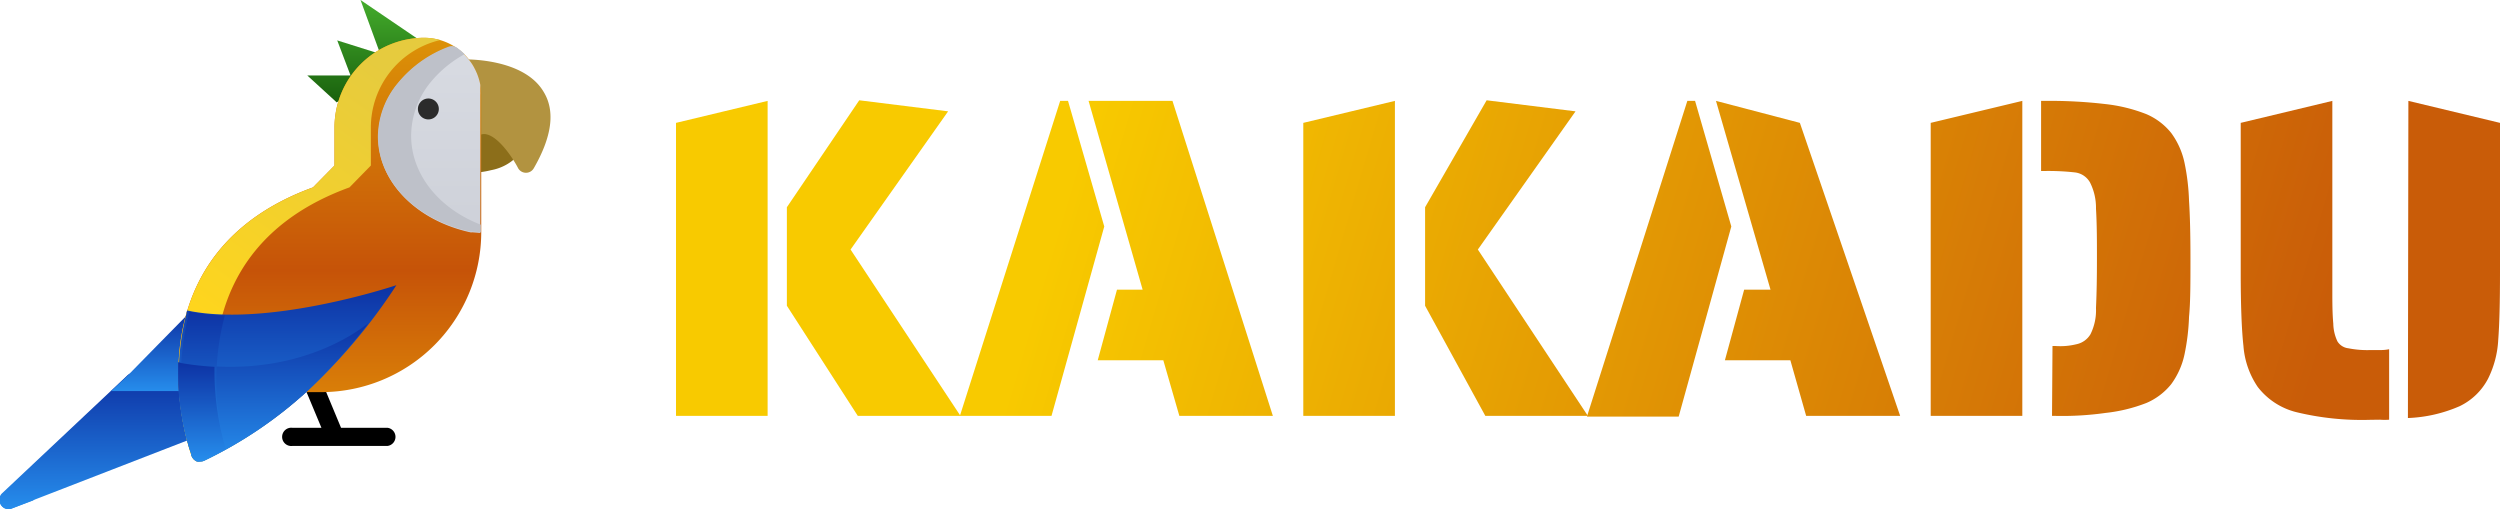 <svg xmlns="http://www.w3.org/2000/svg" xmlns:xlink="http://www.w3.org/1999/xlink" viewBox="0 0 210.39 42.85"><defs><style>.a{fill:url(#a);}.b{fill:url(#b);}.c{fill:url(#c);}.d{fill:url(#d);}.e{fill:url(#e);}.f{fill:url(#f);}.g{fill:url(#g);}.h{fill:url(#h);}.i{fill:#8c6e1a;}.j{fill:#b29340;}.k{fill:url(#i);}.l{fill:url(#j);}.m{fill:url(#l);}.n{fill:url(#m);}.o{fill:url(#n);}.p{fill:url(#o);}.q{fill:url(#p);}.r{fill:#bec1c9;}.s{fill:#2b2b2b;}.t{fill:url(#q);}.u{fill:url(#r);}</style><linearGradient id="a" x1="86.31" y1="17.35" x2="187.34" y2="-12.35" gradientTransform="matrix(1, 0, 0, -1, 0, 44.85)" gradientUnits="userSpaceOnUse"><stop offset="0" stop-color="#f8ca00"/><stop offset="1" stop-color="#c95c08"/></linearGradient><linearGradient id="b" x1="88.13" y1="23.56" x2="189.16" y2="-6.14" xlink:href="#a"/><linearGradient id="c" x1="90.5" y1="31.63" x2="191.53" y2="1.94" xlink:href="#a"/><linearGradient id="d" x1="92.08" y1="36.99" x2="193.11" y2="7.3" xlink:href="#a"/><linearGradient id="e" x1="94.5" y1="45.21" x2="195.53" y2="15.52" xlink:href="#a"/><linearGradient id="f" x1="96.84" y1="53.19" x2="197.87" y2="23.5" xlink:href="#a"/><linearGradient id="g" x1="8.53" y1="13.42" x2="8.53" y2="2" gradientTransform="matrix(1, 0, 0, -1, 0, 44.85)" gradientUnits="userSpaceOnUse"><stop offset="0" stop-color="#0d32a4"/><stop offset="1" stop-color="#268dec"/></linearGradient><linearGradient id="h" x1="7.06" y1="13.42" x2="7.06" y2="2" xlink:href="#g"/><linearGradient id="i" x1="30.62" y1="44.85" x2="30.62" y2="36.23" gradientTransform="matrix(1, 0, 0, -1, 0, 44.85)" gradientUnits="userSpaceOnUse"><stop offset="0" stop-color="#44ac2c"/><stop offset="1" stop-color="#19600d"/></linearGradient><linearGradient id="j" x1="13.21" y1="18.52" x2="13.21" y2="11.9" xlink:href="#g"/><linearGradient id="l" x1="27.76" y1="41.67" x2="27.76" y2="6.05" gradientTransform="matrix(1, 0, 0, -1, 0, 44.85)" gradientUnits="userSpaceOnUse"><stop offset="0" stop-color="#dc9207"/><stop offset="0.55" stop-color="#c65308"/><stop offset="1" stop-color="#e49708"/></linearGradient><linearGradient id="m" x1="34.51" y1="37.68" x2="19.54" y2="16.58" gradientTransform="matrix(1, 0, 0, -1, 0, 44.85)" gradientUnits="userSpaceOnUse"><stop offset="0" stop-color="#e6cb3e"/><stop offset="1" stop-color="#fed51d"/></linearGradient><linearGradient id="n" x1="24.19" y1="20.85" x2="24.19" y2="6.05" xlink:href="#g"/><linearGradient id="o" x1="23.04" y1="17.64" x2="23.04" y2="6.05" xlink:href="#g"/><linearGradient id="p" x1="36.17" y1="40.92" x2="36.17" y2="25.24" gradientTransform="matrix(1, 0, 0, -1, 0, 44.85)" gradientUnits="userSpaceOnUse"><stop offset="0" stop-color="#d8dbe2"/><stop offset="1" stop-color="#ced1d9"/></linearGradient><linearGradient id="q" x1="17.02" y1="18.71" x2="17.02" y2="6.05" xlink:href="#g"/><linearGradient id="r" x1="17.02" y1="14.37" x2="17.02" y2="6.05" xlink:href="#g"/></defs><path class="a" d="M56.89,10.34,64.6,8.49V35H56.89Zm9.33,15.39V17.44l6.09-9,7.48.93L71.58,21l9.25,14H72.19Z"/><path class="b" d="M89.22,8.49h.66l3.05,10.57L88.49,35H80.78ZM97.9,30.32H92.38L94,24.38h2.16L91.61,8.49h7.06L107.12,35H99.25Z"/><path class="c" d="M109.68,10.34l7.71-1.85V35h-7.71Zm10.25,15.39V17.44l5.18-9,7.48.93L124.37,21l9.26,14H125Z"/><path class="d" d="M142,8.49h.65l3.05,10.57-4.43,16h-7.72Zm8.67,21.83h-5.51l1.62-5.94H149L144.41,8.49l7.06,1.85L159.91,35H152Z"/><path class="e" d="M162.48,10.34l7.71-1.85V35h-7.71Zm10.25,18.78H173a5.66,5.66,0,0,0,1.74-.15,1.79,1.79,0,0,0,1.19-.85,4.54,4.54,0,0,0,.46-2.2c.06-1.28.08-2.67.08-4.16s0-2.87-.08-4.2a4.71,4.71,0,0,0-.5-2.2,1.68,1.68,0,0,0-1.27-.85,20.29,20.29,0,0,0-2.54-.12h-.31V8.49h.31a40.19,40.19,0,0,1,5.12.27,13.38,13.38,0,0,1,3.44.85,5.4,5.4,0,0,1,2.08,1.58,6.51,6.51,0,0,1,1.12,2.51,18.36,18.36,0,0,1,.38,3.2q.12,1.82.12,4.86c0,2.06,0,3.69-.12,4.9a18.23,18.23,0,0,1-.38,3.16,6.51,6.51,0,0,1-1.12,2.51,5.4,5.4,0,0,1-2.08,1.58,13.41,13.41,0,0,1-3.44.84A26,26,0,0,1,173,35h-.31Z"/><path class="f" d="M199.48,35.33a23.36,23.36,0,0,1-6.25-.65A5.89,5.89,0,0,1,190,32.56a7.08,7.08,0,0,1-1.2-3.44q-.23-2.07-.23-6.2V10.34l7.71-1.85v16c0,.95,0,1.86.08,2.74a3.65,3.65,0,0,0,.35,1.5,1.24,1.24,0,0,0,.92.58,8.14,8.14,0,0,0,1.85.15h.89a3.58,3.58,0,0,0,.69-.07v5.93a5.06,5.06,0,0,1-.77,0Zm3.2-26.84,7.71,1.85V22.92q0,3.78-.15,5.7a8.27,8.27,0,0,1-.85,3.24A5.27,5.27,0,0,1,207,34.18a12,12,0,0,1-4.36,1Z"/><path class="g" d="M.24,41.53l10.52-9.9a.78.78,0,0,1,.52-.21h4.53a.77.77,0,0,1,.76.74,21.42,21.42,0,0,0,.48,3.71.77.77,0,0,1-.47.88L1,42.79a.67.67,0,0,1-.28.06.75.75,0,0,1-.64-.36A.75.75,0,0,1,.24,41.53Z"/><path class="h" d="M14.12,31.42,2.78,42.12,1,42.79a.67.67,0,0,1-.28.06.75.75,0,0,1-.64-.36.75.75,0,0,1,.12-1l10.52-9.9a.78.78,0,0,1,.52-.21Z"/><path class="i" d="M39.29,10.22c.81-.57,2.47-1.13,4.58,1.61a.77.77,0,0,1,0,.87l0,.06a4.1,4.1,0,0,1-2.54,1.56,7.36,7.36,0,0,1-1.57.22h0a.77.77,0,0,1-.54-.22.76.76,0,0,1-.23-.54V10.84A.78.78,0,0,1,39.29,10.22Z"/><path class="j" d="M39.09,6.53a.77.77,0,0,1,0-1.53c.21,0,5-.09,6.66,2.73,1,1.63.69,3.79-.83,6.43a.75.75,0,0,1-.66.38h0a.76.76,0,0,1-.67-.41c-.33-.65-1.53-2.56-2.63-2.82a.82.82,0,0,0-.73.15.75.75,0,0,1-1.06-.17.77.77,0,0,1,.17-1.07,2.33,2.33,0,0,1,.34-.2l-.46-3.49Z"/><path d="M24.6,36h2.45l-1.59-3.81a.76.76,0,0,1,1.41-.59L28.7,36h3.9a.77.77,0,0,1,0,1.53h-8a.77.77,0,1,1,0-1.53Z"/><path class="k" d="M30.34,0l5,3.4-7,5.22L25.86,6.35H29.5L28.38,3.4,32,4.54Z"/><path class="l" d="M13.3,29l2.43-2.47a.78.78,0,0,1,.84-.19.76.76,0,0,1,.46.89,17.53,17.53,0,0,0-.46,4.88.9.9,0,0,1,0,.28.78.78,0,0,1-.72.52H9.36l1.4-1.32Z"/><path class="l" d="M12.5,33H9.36l1.4-1.32L13.3,29l2.43-2.47a.78.78,0,0,1,.84-.19.76.76,0,0,1,.46.89c-.13.53-.23,1.08-.31,1.64-.25.22-.3.4-.62.64Z"/><path class="m" d="M16.56,24.06c1.79-3.79,5.08-6.58,9.78-8.29l1.81-1.84V10.72a7.55,7.55,0,0,1,7.54-7.54A4.81,4.81,0,0,1,40.5,8v11.5A13.48,13.48,0,0,1,27,33H25.75a35.61,35.61,0,0,1-8.58,5.77.71.71,0,0,1-.32.07.93.93,0,0,1-.29,0,.79.79,0,0,1-.43-.45C16,38,13.43,30.71,16.56,24.06Z"/><path class="n" d="M16.56,24.06c1.79-3.79,5.08-6.58,9.78-8.29l1.81-1.84V10.72a7.55,7.55,0,0,1,7.54-7.54,5.08,5.08,0,0,1,1.36.19,7.57,7.57,0,0,0-5.84,7.35v3.21l-1.8,1.84c-4.71,1.71-8,4.5-9.79,8.29C16.93,29.77,18.47,36,19,37.77c-.59.33-1.21.65-1.85.95a.71.71,0,0,1-.32.07.93.93,0,0,1-.29,0,.79.79,0,0,1-.43-.45C16,38,13.43,30.71,16.56,24.06Z"/><path class="o" d="M15.7,26.35c0-.07,0-.14.07-.22l.28.06C22.5,27.4,32,24.45,33.36,24a47.22,47.22,0,0,1-7.59,9h0a35.61,35.61,0,0,1-8.58,5.77.71.71,0,0,1-.32.07.93.93,0,0,1-.29,0,.79.79,0,0,1-.43-.45A21.21,21.21,0,0,1,15.7,26.35Z"/><path class="p" d="M15,30.47c8.62,1.55,14.1-1.79,16-3.27A46.84,46.84,0,0,1,25.77,33h0a35.61,35.61,0,0,1-8.58,5.77.71.71,0,0,1-.32.07.93.93,0,0,1-.29,0,.79.79,0,0,1-.43-.45A22.19,22.19,0,0,1,15,30.47Z"/><path class="q" d="M40.5,19.61l-.76-.06a.41.41,0,0,1-.16,0c-4.56-1-7.74-4.25-7.74-8a7.16,7.16,0,0,1,1.68-4.55,10.05,10.05,0,0,1,4.21-3,.77.77,0,0,1,.72.07l.08.06.09.07.12.09.07.06.21.19.08.08.09.09.09.1.08.09.11.13.05.07a3.92,3.92,0,0,1,.44.7h0a4.77,4.77,0,0,1,.46,1.33v0a1.85,1.85,0,0,1,0,.23v.06c0,.07,0,.14,0,.21v.07a2.44,2.44,0,0,1,0,.27V19.61Z"/><path class="r" d="M33.52,6.94a10.05,10.05,0,0,1,4.21-3,.77.77,0,0,1,.72.07l.08.06.09.07.12.09.07.06.21.19.08.08,0,0a9.74,9.74,0,0,0-2.82,2.31,7.16,7.16,0,0,0-1.68,4.55c0,3.24,2.33,6.13,5.86,7.49v.63l-.76-.06a.41.41,0,0,1-.16,0c-4.56-1-7.74-4.25-7.74-8A7.16,7.16,0,0,1,33.52,6.94Z"/><path class="s" d="M36.05,10.05a.88.88,0,1,0-.88-.88A.88.88,0,0,0,36.05,10.05Z"/><path class="t" d="M16.12,38.26h0V38a2.82,2.82,0,0,1-.09-.3h0l0-.08v0l0-.09v0l0-.09h0a21,21,0,0,1-.14-11h0l.06-.22.29.06a17.63,17.63,0,0,0,2.68.27A21.25,21.25,0,0,0,19,37.77l-.53.29-.17.09-.41.21-.17.08-.57.28a.71.71,0,0,1-.32.07.93.93,0,0,1-.29,0,.79.79,0,0,1-.43-.45v0Z"/><path class="u" d="M16.12,38.26v0a1,1,0,0,1,0-.13v0L16,38h0c0-.07,0-.15-.07-.24h0l-.13-.48h0c-.05-.18-.11-.38-.16-.61h0A23.1,23.1,0,0,1,15,32.39h0c0-.36,0-.73,0-1.11v0c0-.25,0-.51,0-.77a24.48,24.48,0,0,0,3.05.36A22.87,22.87,0,0,0,19,37.77l-.53.29-.17.09-.41.21-.17.08-.57.28a.71.71,0,0,1-.32.07.93.93,0,0,1-.29,0,.79.79,0,0,1-.43-.45v0Z"/></svg>